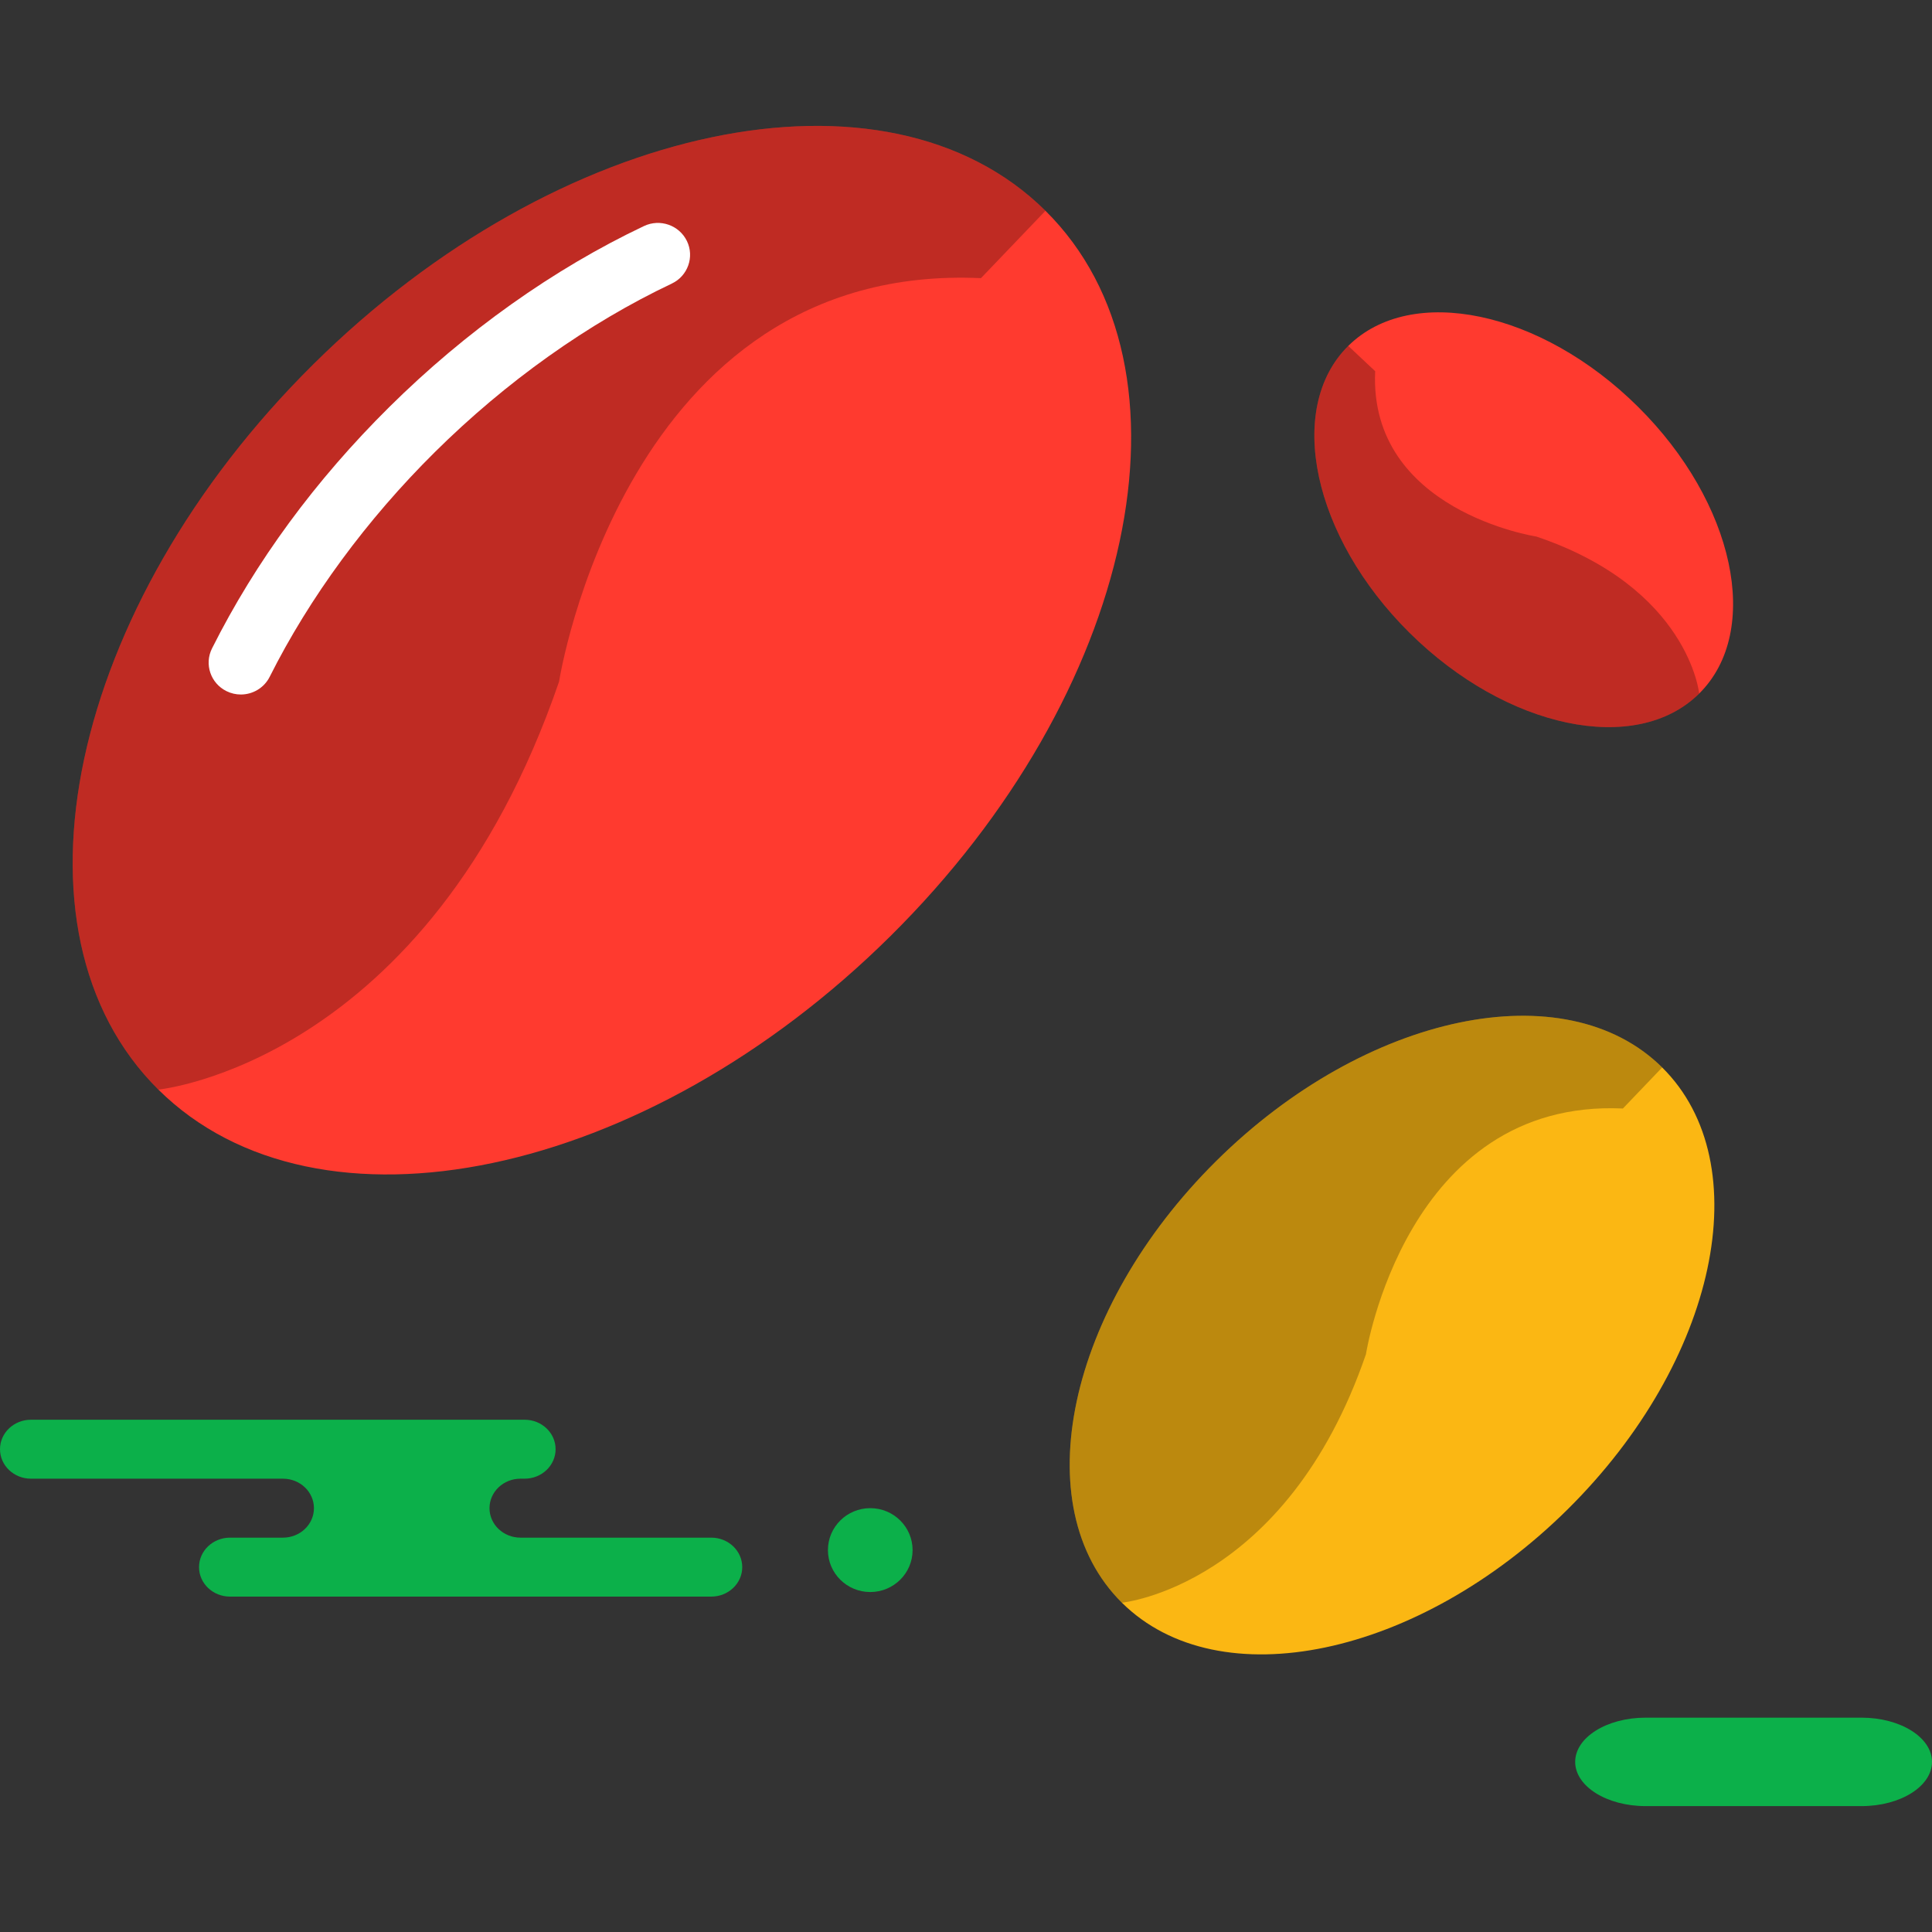 <?xml version="1.0" encoding="iso-8859-1"?>
<!-- Generator: Adobe Illustrator 19.1.0, SVG Export Plug-In . SVG Version: 6.00 Build 0)  -->
<svg version="1.1" id="Capa_1" xmlns="http://www.w3.org/2000/svg" xmlns:xlink="http://www.w3.org/1999/xlink" x="0px" y="0px"
	 viewBox="0 0 218.332 218.332" style="enable-background:new 0 0 218.332 218.332;" xml:space="preserve">
<rect x="0" y="0" width="218.332" height="218.332" fill="#333333" stroke="none"/>
<g>
	<g id="group-18svg">
		<path id="path-1_78_" style="fill:#0CB04A;" d="M210.37,204.105c4.397,0,7.962-2.237,7.962-4.998c0-2.759-3.565-4.997-7.962-4.997
			h-24.4c-4.397,0-7.961,2.238-7.961,4.997c0,2.761,3.564,4.998,7.961,4.998H210.37z"/>
		<path id="path-2_78_" style="fill:#0CB04A;" d="M103.13,175.174c0,2.617-2.142,4.739-4.783,4.739
			c-2.643,0-4.784-2.122-4.784-4.739c0-2.617,2.141-4.739,4.784-4.739C100.988,170.435,103.13,172.557,103.13,175.174z"/>
		<path id="path-3_78_" style="fill:#0CB04A;" d="M49.257,160.441h10.029c1.933,0,3.501,1.491,3.501,3.33
			c0,1.84-1.568,3.333-3.501,3.333h-0.467c-1.933,0-3.501,1.491-3.501,3.332c0,1.84,1.568,3.331,3.501,3.331h21.559
			c1.934,0,3.502,1.492,3.502,3.332s-1.568,3.331-3.502,3.331H54.47H25.994c-1.934,0-3.501-1.491-3.501-3.331
			s1.567-3.332,3.501-3.332h5.982c1.934,0,3.502-1.491,3.502-3.331c0-1.841-1.568-3.332-3.502-3.332H3.5
			c-1.933,0-3.5-1.493-3.5-3.333c0-1.839,1.567-3.33,3.5-3.33h6.731H49.257z"/>
		<path id="path-4_78_" style="fill:#FF3A2F;" d="M100.632,105.783c-27.683,27.424-64.726,35.192-82.737,17.351
			c-18.01-17.843-10.17-54.54,17.514-81.965s64.726-35.192,82.738-17.35C136.158,41.662,128.316,78.359,100.632,105.783z"/>
		<path id="path-5_78_" style="opacity:0.25;enable-background:new    ;" d="M118.147,23.819
			c-18.012-17.842-55.054-10.075-82.738,17.35s-35.524,64.122-17.514,81.965c0,0,30.473-2.972,45.285-46.107
			c0,0,7.37-47.435,47.675-45.592L118.147,23.819z"/>
		<path id="path-6_77_" style="fill:#FFFFFF;" d="M27.215,78.485c-0.543,0-1.096-0.121-1.617-0.378
			c-1.798-0.885-2.532-3.049-1.638-4.832c4.921-9.809,11.664-18.988,20.038-27.283c8.616-8.536,18.566-15.606,28.776-20.446
			c1.812-0.861,3.983-0.101,4.854,1.694c0.867,1.796,0.1,3.949-1.713,4.808c-9.474,4.493-18.731,11.077-26.771,19.041
			c-7.706,7.634-14.161,16.414-18.667,25.394C29.841,77.751,28.553,78.485,27.215,78.485z"/>
		<path id="path-7_77_" style="fill:#FBB713;" d="M177.174,170.553c-16.861,16.702-39.422,21.433-50.391,10.565
			c-10.97-10.866-6.194-33.216,10.666-49.919c16.861-16.703,39.422-21.434,50.391-10.568
			C198.811,131.498,194.035,153.849,177.174,170.553z"/>
		<path id="path-8_74_" style="opacity:0.25;enable-background:new    ;" d="M187.84,120.631
			c-10.969-10.866-33.53-6.135-50.391,10.568c-16.86,16.703-21.636,39.053-10.666,49.919c0,0,18.559-1.809,27.58-28.08
			c0,0,4.489-28.891,29.037-27.768L187.84,120.631z"/>
		<path id="path-9_71_" style="fill:#FF3A2F;" d="M185.094,45.954c10.951,10.848,14.053,25.365,6.928,32.423
			s-21.778,3.986-32.729-6.864c-10.951-10.849-14.053-25.365-6.928-32.423C159.49,32.033,174.143,35.104,185.094,45.954z"/>
		<path id="path-10_65_" style="opacity:0.25;enable-background:new    ;" d="M152.365,39.09
			c-7.125,7.058-4.023,21.574,6.928,32.423c10.951,10.85,25.604,13.922,32.729,6.864c0,0-1.186-11.942-18.41-17.746
			c0,0-18.942-2.888-18.206-18.684L152.365,39.09z"/>
	</g>
</g>
<g>
</g>
<g>
</g>
<g>
</g>
<g>
</g>
<g>
</g>
<g>
</g>
<g>
</g>
<g>
</g>
<g>
</g>
<g>
</g>
<g>
</g>
<g>
</g>
<g>
</g>
<g>
</g>
<g>
</g>
</svg>
